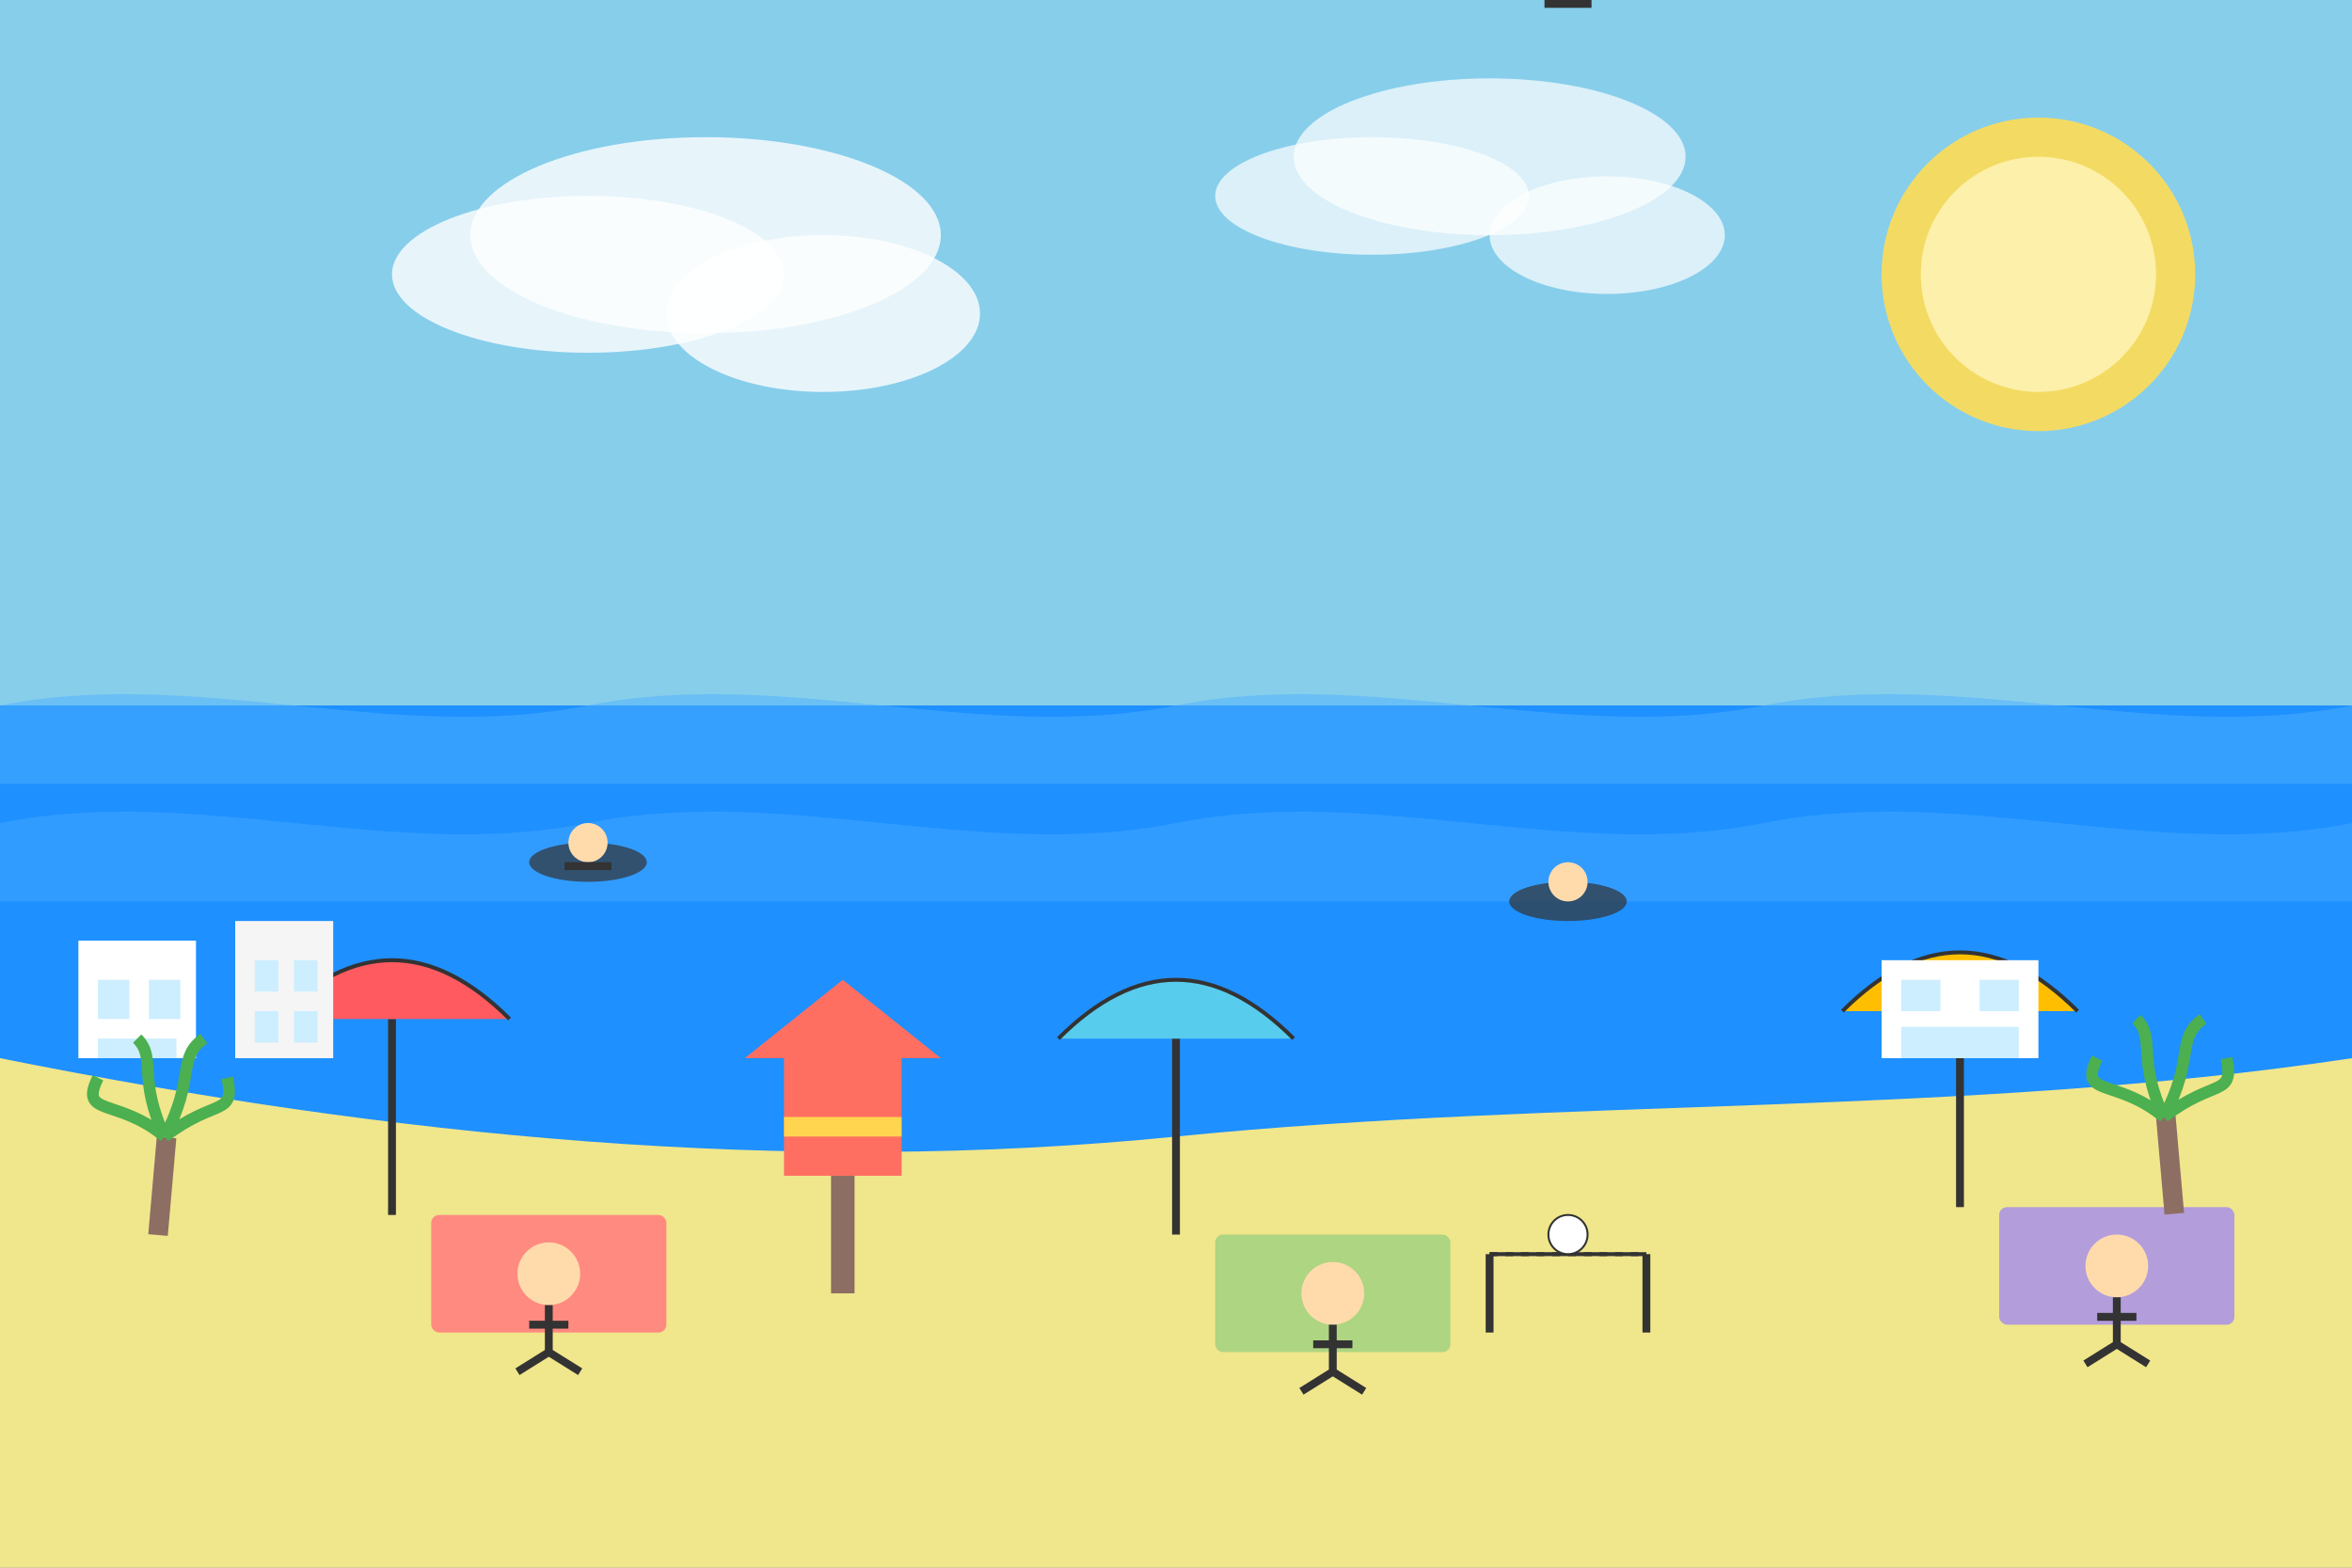 <?xml version="1.0" encoding="UTF-8"?>
<svg width="600" height="400" viewBox="0 0 600 400" xmlns="http://www.w3.org/2000/svg">
  <rect x="0" y="0" width="600" height="400" fill="#808080" stroke="none"/>
  <!-- Sky -->
  <rect x="0" y="0" width="600" height="180" fill="#87ceeb"/>
  
  <!-- Sun -->
  <circle cx="520" cy="70" r="40" fill="#ffdd55" opacity="0.9"/>
  <circle cx="520" cy="70" r="30" fill="#fff5bb" opacity="0.8"/>
  
  <!-- Clouds -->
  <ellipse cx="150" cy="70" rx="50" ry="20" fill="white" opacity="0.8"/>
  <ellipse cx="180" cy="60" rx="60" ry="25" fill="white" opacity="0.8"/>
  <ellipse cx="210" cy="80" rx="40" ry="20" fill="white" opacity="0.8"/>
  
  <ellipse cx="350" cy="50" rx="40" ry="15" fill="white" opacity="0.7"/>
  <ellipse cx="380" cy="40" rx="50" ry="20" fill="white" opacity="0.7"/>
  <ellipse cx="410" cy="60" rx="30" ry="15" fill="white" opacity="0.7"/>
  
  <!-- Ocean -->
  <rect x="0" y="180" width="600" height="120" fill="#1e90ff"/>
  
  <!-- Waves -->
  <path d="M0,180 C50,170 100,190 150,180 C200,170 250,190 300,180 C350,170 400,190 450,180 C500,170 550,190 600,180 L600,200 L0,200 Z" fill="#4fb0ff" opacity="0.5"/>
  <path d="M0,210 C50,200 100,220 150,210 C200,200 250,220 300,210 C350,200 400,220 450,210 C500,200 550,220 600,210 L600,230 L0,230 Z" fill="#4fb0ff" opacity="0.4"/>
  
  <!-- Beach -->
  <rect x="0" y="300" width="600" height="100" fill="#f0e68c"/>
  
  <!-- Beach slope -->
  <path d="M0,300 L600,300 L600,270 C500,285 400,280 300,290 C200,300 100,290 0,270 Z" fill="#f0e68c"/>
  
  <!-- Umbrellas -->
  <path d="M100,310 L100,260" stroke="#333" stroke-width="2" fill="none"/>
  <path d="M70,260 Q100,230 130,260" fill="#ff5a5f" stroke="#333" stroke-width="1"/>
  
  <path d="M300,315 L300,265" stroke="#333" stroke-width="2" fill="none"/>
  <path d="M270,265 Q300,235 330,265" fill="#58cced" stroke="#333" stroke-width="1"/>
  
  <path d="M500,308 L500,258" stroke="#333" stroke-width="2" fill="none"/>
  <path d="M470,258 Q500,228 530,258" fill="#ffbf00" stroke="#333" stroke-width="1"/>
  
  <!-- Beach towels -->
  <rect x="110" y="310" width="60" height="30" fill="#ff8a80" rx="2" ry="2"/>
  <rect x="310" y="315" width="60" height="30" fill="#aed581" rx="2" ry="2"/>
  <rect x="510" y="308" width="60" height="30" fill="#b39ddb" rx="2" ry="2"/>
  
  <!-- People (simplified) -->
  <circle cx="140" cy="325" r="8" fill="#ffdbac"/>
  <path d="M140,333 L140,345 M135,338 L145,338 M132,350 L140,345 L148,350" stroke="#333" stroke-width="2" fill="none"/>
  
  <circle cx="340" cy="330" r="8" fill="#ffdbac"/>
  <path d="M340,338 L340,350 M335,343 L345,343 M332,355 L340,350 L348,355" stroke="#333" stroke-width="2" fill="none"/>
  
  <circle cx="540" cy="323" r="8" fill="#ffdbac"/>
  <path d="M540,331 L540,343 M535,336 L545,336 M532,348 L540,343 L548,348" stroke="#333" stroke-width="2" fill="none"/>
  
  <!-- Lifeguard tower -->
  <rect x="200" y="270" width="30" height="30" fill="#ff6f61"/>
  <path d="M190,270 L240,270 L215,250 Z" fill="#ff6f61"/>
  <rect x="212" y="300" width="6" height="30" fill="#8c6e63"/>
  <rect x="200" y="285" width="30" height="5" fill="#ffd54f"/>
  
  <!-- Surfers in the ocean -->
  <ellipse cx="150" cy="220" rx="15" ry="5" fill="#333" opacity="0.7"/>
  <circle cx="150" cy="215" r="5" fill="#ffdbac"/>
  <rect x="144" y="220" width="12" height="2" fill="#333"/>
  
  <ellipse cx="400" cy="230" rx="15" ry="5" fill="#333" opacity="0.7"/>
  <circle cx="400" cy="225" r="5" fill="#ffdbac"/>
  <rect x="394" cy="230" width="12" height="2" fill="#333"/>
  
  <!-- Coastal buildings (simplified) -->
  <rect x="20" y="240" width="30" height="30" fill="#ffffff"/>
  <rect x="25" y="250" width="8" height="10" fill="#cceeff"/>
  <rect x="38" y="250" width="8" height="10" fill="#cceeff"/>
  <rect x="25" y="265" width="20" height="5" fill="#cceeff"/>
  
  <rect x="60" y="235" width="25" height="35" fill="#f5f5f5"/>
  <rect x="65" y="245" width="6" height="8" fill="#cceeff"/>
  <rect x="75" y="245" width="6" height="8" fill="#cceeff"/>
  <rect x="65" y="258" width="6" height="8" fill="#cceeff"/>
  <rect x="75" y="258" width="6" height="8" fill="#cceeff"/>
  
  <rect x="480" y="245" width="40" height="25" fill="#ffffff"/>
  <rect x="485" y="250" width="10" height="8" fill="#cceeff"/>
  <rect x="505" y="250" width="10" height="8" fill="#cceeff"/>
  <rect x="485" y="262" width="30" height="8" fill="#cceeff"/>
  
  <!-- Beach volleyball net -->
  <line x1="380" y1="320" x2="420" y2="320" stroke="#333" stroke-width="1" fill="none"/>
  <line x1="380" y1="320" x2="380" y2="340" stroke="#333" stroke-width="2" fill="none"/>
  <line x1="420" y1="320" x2="420" y2="340" stroke="#333" stroke-width="2" fill="none"/>
  <path d="M380,320 L420,320" stroke-dasharray="2,2" stroke="#333" stroke-width="1"/>
  
  <!-- Volleyball -->
  <circle cx="400" cy="315" r="5" fill="#ffffff" stroke="#333" stroke-width="0.5"/>
  
  <!-- Palm trees -->
  <rect x="40" y="290" width="5" height="25" fill="#8d6e63" transform="rotate(5 40 290)"/>
  <path d="M42,290 C30,280 20,285 25,275 M42,290 C55,280 60,285 58,275 M42,290 C35,275 40,270 35,265 M42,290 C50,275 45,270 52,265" stroke="#4caf50" stroke-width="3" fill="none"/>
  
  <rect x="550" y="285" width="5" height="25" fill="#8d6e63" transform="rotate(-5 550 285)"/>
  <path d="M552,285 C540,275 530,280 535,270 M552,285 C565,275 570,280 568,270 M552,285 C545,270 550,265 545,260 M552,285 C560,270 555,265 562,260" stroke="#4caf50" stroke-width="3" fill="none"/>
</svg>